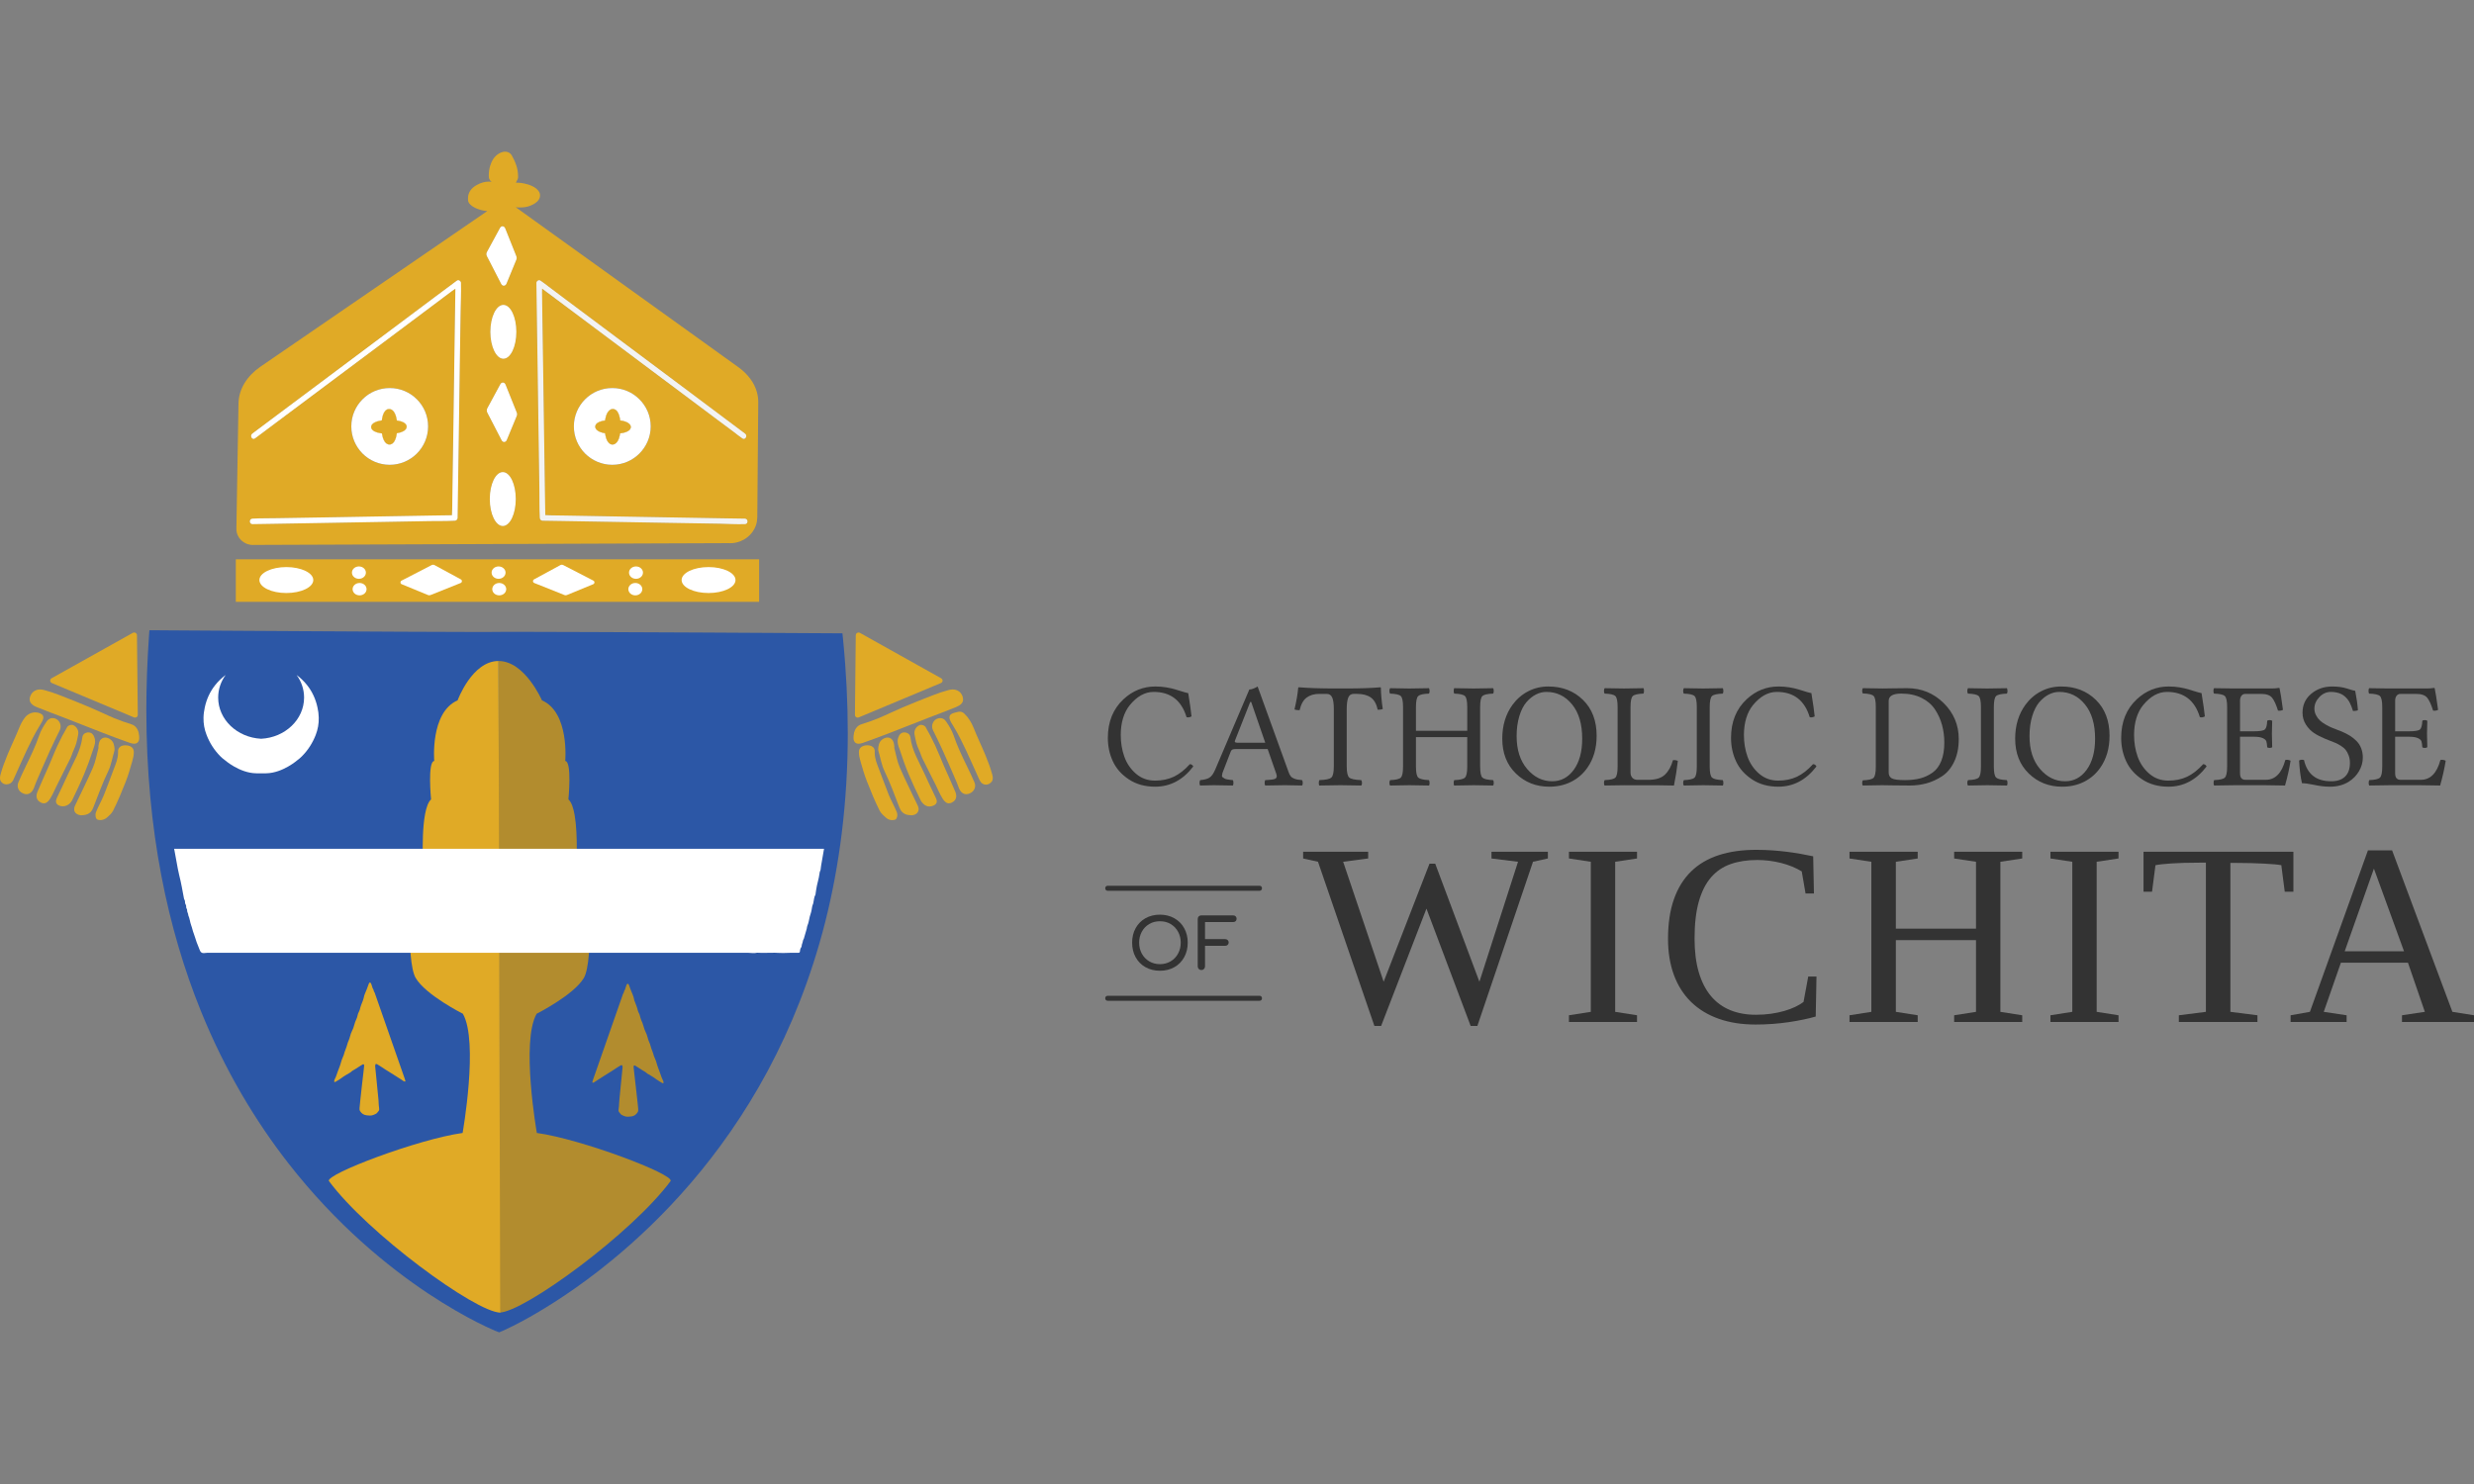 <?xml version="1.0" encoding="UTF-8"?>
<svg id="CMYK_Color_Dark_HorizontalLogo" xmlns="http://www.w3.org/2000/svg" version="1.1" viewBox="0 0 360 216">
  <rect x="0" y="0" width="360" height="216" fill="#808080" stroke="none"/>
  <defs>
    <style>
      .cls-1 {
        fill: #2c57a6;
      }

      .cls-1, .cls-2, .cls-3, .cls-4, .cls-5, .cls-6, .cls-7, .cls-8 {
        stroke-width: 0px;
      }

      .cls-2, .cls-5 {
        fill-rule: evenodd;
      }

      .cls-2, .cls-8 {
        fill: #fff;
      }

      .cls-3, .cls-5 {
        fill: #e0aa26;
      }

      .cls-4 {
        fill: #333;
      }

      .cls-6 {
        fill: #f3f3f3;
      }

      .cls-7 {
        fill: #b28c2e;
      }
    </style>
  </defs>
  <g id="Text">
    <g>
      <path class="cls-4" d="M168.091,114.505c-1.477,0-2.751-.353-3.818-1.057-1.069-.705-1.847-1.582-2.333-2.632-.488-1.05-.731-2.187-.731-3.412,0-2.342.761-4.219,2.28-5.632,1.331-1.235,2.872-1.852,4.623-1.852,1.046,0,2.07.159,3.069.475s1.574.482,1.724.495c.247,1.531.408,2.66.479,3.385-.277.143-.519.178-.725.107-.741-2.449-2.334-3.673-4.782-3.673-1.274,0-2.437.648-3.49,1.943-.412.506-.734,1.125-.961,1.859s-.341,1.559-.341,2.478c0,1.124.175,2.175.523,3.15s.911,1.8,1.686,2.472c.776.673,1.702,1.009,2.775,1.009,1.018,0,1.925-.187,2.722-.561.796-.374,1.579-.984,2.347-1.832.22,0,.388.111.502.331-1.501,1.965-3.351,2.946-5.55,2.946Z"/>
      <path class="cls-4" d="M177.884,112.507c-.016.14-.037.264-.065.372-.028.109.013.2.124.273.109.073.198.131.26.173.065.042.185.08.364.116.176.035.316.055.415.063s.237.021.415.042c.057.079.085.214.085.407s-.028.32-.085.382c-1.08-.031-2.012-.047-2.792-.047-.222,0-.871.016-1.952.047-.071-.063-.107-.19-.107-.382s.036-.328.107-.407c.554-.043.991-.156,1.312-.339.318-.184.61-.586.873-1.209l4.958-11.641c.32,0,.721-.146,1.205-.437l4.498,12.427c.085.262.19.472.316.631.124.159.294.277.512.355.216.077.38.124.49.138.109.014.326.038.644.074.071.079.108.214.108.407s-.037.32-.108.382c-1.08-.031-1.912-.047-2.493-.047-.833,0-1.785.016-2.857.047-.058-.063-.085-.19-.085-.382s.027-.328.085-.407c.085,0,.196-.005.335-.016.138-.011.245-.019.32-.026.074-.007.171-.018.287-.031.118-.014.205-.028.262-.042s.124-.035.203-.063c.077-.028.132-.063.165-.104.031-.043.058-.093.08-.152.021-.06.028-.124.021-.194-.007-.07-.026-.154-.053-.252l-1.269-3.639h-4.606c-.263,0-.442.026-.539.079-.095.052-.172.149-.229.289l-1.204,3.115ZM180.25,108.108h3.861l-2.047-5.939h-.139l-2.229,5.651c-.02.043-.028.082-.02.117.006.036.02.064.043.085.02.021.055.039.105.053s.109.023.176.026c.068.004.151.006.25.006Z"/>
      <path class="cls-4" d="M195.967,111.554c0,.874.124,1.415.368,1.625s.823.332,1.739.367c.071.079.108.214.111.407.004.192-.033.32-.111.382-1.46-.031-2.471-.047-3.034-.047-.613,0-1.636.016-3.071.047-.043-.063-.064-.19-.064-.382s.028-.328.084-.407c.908-.028,1.486-.149,1.731-.362.247-.213.37-.756.37-1.63v-8.394c0-.71-.075-1.248-.229-1.613-.152-.366-.421-.549-.805-.549h-1.066c-.753,0-1.372.179-1.855.537-.483.359-.825.972-1.024,1.84-.306,0-.554-.036-.746-.107.291-1.251.472-2.306.544-3.167,0-.043.031-.064.095-.064,1.473.114,3.169.171,5.091.171h1.878c1.935,0,3.568-.057,4.897-.171.043,0,.065.021.065.062.013.928.105,1.962.276,3.103-.163.072-.408.109-.735.109-.178-.841-.512-1.436-1.005-1.787-.493-.351-1.169-.527-2.026-.527h-.479c-.377,0-.637.185-.782.554-.145.37-.219.927-.219,1.672v8.33Z"/>
      <path class="cls-4" d="M215.382,111.574c0,.865.109,1.402.331,1.609.222.208.736.329,1.545.364.071.079.105.214.105.407s-.034.32-.105.382c-1.451-.031-2.387-.047-2.805-.047-.471,0-1.422.016-2.855.047-.044-.063-.067-.19-.067-.382s.028-.328.084-.407c.809-.028,1.326-.147,1.551-.358.225-.21.338-.748.338-1.612v-4.288h-7.463v4.288c0,.864.112,1.4.34,1.607.227.207.745.328,1.555.363.055.079.087.214.09.407.004.192-.026.32-.09.382-1.461-.031-2.402-.047-2.823-.047-.468,0-1.409.016-2.826.047-.071-.063-.107-.19-.107-.382s.036-.328.107-.407c.809-.028,1.323-.148,1.545-.358.222-.211.333-.749.333-1.614v-8.657c0-.865-.111-1.401-.333-1.609s-.736-.325-1.545-.353c-.071-.062-.107-.189-.107-.383s.036-.328.107-.406c1.451.031,2.387.046,2.805.046.471,0,1.419-.015,2.845-.046.055.077.087.21.09.4.004.19-.026.319-.09.389-.817.028-1.336.146-1.561.353-.223.207-.334.743-.334,1.606v3.457h7.463v-3.457c0-.864-.114-1.4-.338-1.606-.225-.208-.742-.325-1.551-.353-.055-.062-.084-.189-.084-.383s.023-.328.067-.406c1.461.031,2.405.046,2.833.046.468,0,1.409-.015,2.826-.046.071.077.105.21.105.4s-.034.319-.105.389c-.809.028-1.323.146-1.545.353s-.331.743-.331,1.609v8.657Z"/>
      <path class="cls-4" d="M232.333,107.102c0,1.82-.452,3.371-1.353,4.651-.613.875-1.392,1.552-2.341,2.032-.948.48-2.017.72-3.203.72-1.919,0-3.538-.64-4.857-1.921-1.318-1.281-1.977-2.97-1.977-5.07,0-1.924.498-3.568,1.493-4.931.611-.837,1.366-1.491,2.266-1.96.898-.468,1.882-.703,2.948-.703,2.024,0,3.702.648,5.032,1.945,1.328,1.296,1.993,3.042,1.993,5.237ZM225.019,100.709c-.526,0-1.036.127-1.53.381-.495.254-.952.626-1.376,1.117-.422.49-.766,1.166-1.028,2.026-.264.861-.395,1.831-.395,2.911,0,1.997.51,3.592,1.53,4.784,1.021,1.192,2.238,1.788,3.652,1.788,1.279,0,2.326-.561,3.14-1.682.813-1.122,1.22-2.628,1.22-4.52,0-2.123-.493-3.788-1.481-4.995-.988-1.206-2.232-1.81-3.732-1.81Z"/>
      <path class="cls-4" d="M236.332,114.292c-1.176.014-2.118.028-2.826.043-.071-.063-.107-.19-.107-.382s.036-.328.107-.407c.809-.028,1.323-.148,1.545-.358.222-.211.333-.749.333-1.614v-8.657c0-.865-.111-1.401-.333-1.609s-.736-.325-1.545-.353c-.071-.062-.107-.189-.107-.383s.036-.328.107-.406c1.451.031,2.387.046,2.805.046.471,0,1.419-.015,2.843-.046.045.077.068.21.068.4s-.028.319-.085.389c-.809.028-1.323.148-1.545.358s-.331.751-.331,1.626v9.478c0,.334.09.599.27.795.182.195.432.293.751.293h1.596c1.065,0,1.861-.25,2.39-.752.529-.5.917-1.203,1.166-2.105.249-.043.486-.007.714.107-.142,1.243-.33,2.437-.564,3.582-1.343-.028-2.211-.043-2.601-.043h-4.649Z"/>
      <path class="cls-4" d="M248.786,111.574c0,.865.112,1.402.341,1.609.226.208.745.329,1.555.364.057.079.088.214.091.407.004.192-.026.32-.091.382-1.459-.031-2.401-.047-2.825-.047-.468,0-1.409.016-2.826.047-.071-.063-.107-.19-.107-.382s.036-.328.107-.407c.809-.028,1.323-.148,1.545-.358.222-.211.333-.749.333-1.614v-8.657c0-.865-.111-1.401-.333-1.609s-.736-.325-1.545-.353c-.071-.062-.107-.189-.107-.383s.036-.328.107-.406c1.451.031,2.387.046,2.805.046.475,0,1.423-.015,2.846-.046.057.077.088.21.091.4.004.19-.026.319-.091.389-.817.028-1.338.146-1.561.353-.225.208-.335.743-.335,1.609v8.657Z"/>
      <path class="cls-4" d="M258.77,114.505c-1.477,0-2.751-.353-3.818-1.057-1.069-.705-1.847-1.582-2.333-2.632-.488-1.05-.731-2.187-.731-3.412,0-2.342.761-4.219,2.28-5.632,1.331-1.235,2.872-1.852,4.623-1.852,1.046,0,2.07.159,3.069.475s1.574.482,1.724.495c.247,1.531.408,2.66.479,3.385-.277.143-.519.178-.725.107-.741-2.449-2.334-3.673-4.782-3.673-1.274,0-2.437.648-3.49,1.943-.412.506-.734,1.125-.961,1.859s-.341,1.559-.341,2.478c0,1.124.175,2.175.523,3.15s.911,1.8,1.686,2.472c.776.673,1.702,1.009,2.775,1.009,1.018,0,1.925-.187,2.722-.561.796-.374,1.579-.984,2.347-1.832.22,0,.388.111.502.331-1.501,1.965-3.351,2.946-5.55,2.946Z"/>
      <path class="cls-4" d="M273.883,100.211c.235,0,.768-.008,1.596-.023.83-.015,1.501-.023,2.014-.023,2.095,0,3.874.723,5.337,2.169,1.463,1.446,2.195,3.189,2.195,5.228,0,1.28-.223,2.384-.667,3.312-.444.928-1.033,1.632-1.768,2.112s-1.491.825-2.269,1.035c-.778.21-1.588.314-2.434.314-.876,0-1.722-.008-2.536-.023-.816-.015-1.298-.023-1.447-.023-.468,0-1.409.016-2.826.045-.071-.06-.107-.183-.107-.367s.036-.314.107-.39c.809-.028,1.323-.148,1.545-.36.222-.213.333-.752.333-1.621v-8.695c0-.868-.111-1.407-.333-1.615s-.736-.326-1.545-.355c-.071-.06-.107-.184-.107-.372s.036-.32.107-.395c1.451.03,2.387.045,2.805.045ZM274.832,112.445c0,.388.148.669.446.842s.941.259,1.928.259c.83,0,1.565-.083,2.203-.249.64-.166,1.235-.443,1.79-.832.553-.388.979-.951,1.277-1.689.299-.738.448-1.636.448-2.695,0-.882-.108-1.728-.326-2.536-.216-.808-.559-1.567-1.026-2.277-.469-.709-1.124-1.272-1.965-1.689-.842-.417-1.822-.625-2.944-.625-1.221,0-1.831.353-1.831,1.059v10.431Z"/>
      <path class="cls-4" d="M290.131,111.574c0,.865.112,1.402.341,1.609.226.208.745.329,1.555.364.057.079.088.214.091.407.004.192-.026.32-.091.382-1.459-.031-2.401-.047-2.825-.047-.468,0-1.409.016-2.826.047-.071-.063-.107-.19-.107-.382s.036-.328.107-.407c.809-.028,1.323-.148,1.545-.358.222-.211.333-.749.333-1.614v-8.657c0-.865-.111-1.401-.333-1.609s-.736-.325-1.545-.353c-.071-.062-.107-.189-.107-.383s.036-.328.107-.406c1.451.031,2.387.046,2.805.046.475,0,1.423-.015,2.846-.046.057.077.088.21.091.4.004.19-.026.319-.091.389-.817.028-1.338.146-1.561.353-.225.208-.335.743-.335,1.609v8.657Z"/>
      <path class="cls-4" d="M306.965,107.102c0,1.82-.452,3.371-1.353,4.651-.613.875-1.392,1.552-2.341,2.032-.948.48-2.017.72-3.203.72-1.919,0-3.538-.64-4.857-1.921-1.318-1.281-1.977-2.97-1.977-5.07,0-1.924.498-3.568,1.493-4.931.611-.837,1.366-1.491,2.266-1.96.898-.468,1.882-.703,2.948-.703,2.024,0,3.702.648,5.032,1.945,1.328,1.296,1.993,3.042,1.993,5.237ZM299.651,100.709c-.526,0-1.036.127-1.53.381-.495.254-.952.626-1.376,1.117-.422.49-.766,1.166-1.028,2.026-.264.861-.395,1.831-.395,2.911,0,1.997.51,3.592,1.53,4.784,1.021,1.192,2.238,1.788,3.652,1.788,1.279,0,2.326-.561,3.14-1.682.813-1.122,1.22-2.628,1.22-4.52,0-2.123-.493-3.788-1.481-4.995-.988-1.206-2.232-1.81-3.732-1.81Z"/>
      <path class="cls-4" d="M315.543,114.505c-1.477,0-2.751-.353-3.818-1.057-1.069-.705-1.847-1.582-2.333-2.632-.488-1.05-.731-2.187-.731-3.412,0-2.342.761-4.219,2.28-5.632,1.331-1.235,2.872-1.852,4.623-1.852,1.046,0,2.07.159,3.069.475s1.574.482,1.724.495c.247,1.531.408,2.66.479,3.385-.277.143-.519.178-.725.107-.741-2.449-2.334-3.673-4.782-3.673-1.274,0-2.437.648-3.49,1.943-.412.506-.734,1.125-.961,1.859s-.341,1.559-.341,2.478c0,1.124.175,2.175.523,3.15s.911,1.8,1.686,2.472c.776.673,1.702,1.009,2.775,1.009,1.018,0,1.925-.187,2.722-.561.796-.374,1.579-.984,2.347-1.832.22,0,.388.111.502.331-1.501,1.965-3.351,2.946-5.55,2.946Z"/>
      <path class="cls-4" d="M327.933,106.445c.886,0,1.43-.089,1.632-.267s.317-.596.345-1.256c.057-.072.173-.109.351-.109s.303.036.374.107c-.028.881-.043,1.516-.043,1.903,0,.263.014.903.043,1.918-.071.082-.193.123-.368.123-.173,0-.293-.036-.357-.109-.028-.399-.071-.685-.128-.859-.057-.173-.23-.328-.52-.462-.291-.134-.734-.201-1.329-.201h-1.979v5.321c0,.633.259.948.776.948h2.965c1.382,0,2.331-.962,2.849-2.886.262-.058.517-.022.768.107-.179,1.14-.449,2.344-.81,3.611-1.164-.028-2.094-.043-2.791-.043h-4.684c-1.176.014-2.121.028-2.836.043-.057-.063-.085-.19-.085-.382s.028-.328.084-.407c.809-.028,1.326-.148,1.551-.358.225-.211.337-.749.337-1.614v-8.657c0-.865-.114-1.401-.341-1.609s-.749-.325-1.567-.353c-.057-.062-.085-.19-.085-.385s.028-.329.085-.404l2.826.043h5.564c.377,0,.732-.028,1.066-.085.057,0,.085.021.085.064.114.493.279,1.537.492,3.133-.236.117-.478.153-.725.109-.277-.894-.567-1.522-.871-1.886-.304-.363-.832-.545-1.582-.545h-2.294c-.247,0-.439.092-.574.278-.134.186-.202.419-.202.703v4.467h1.979Z"/>
      <path class="cls-4" d="M342.715,100.551c.199,1.001.331,1.939.395,2.813-.107.077-.345.12-.714.127-.072-.227-.141-.43-.209-.611s-.151-.37-.25-.568c-.101-.198-.209-.372-.327-.52-.117-.149-.257-.294-.421-.436s-.343-.258-.535-.35c-.192-.092-.415-.164-.667-.217-.253-.053-.529-.08-.827-.08-.633,0-1.187.252-1.666.754s-.718,1.062-.718,1.677c0,.34.078.66.235.961.155.301.34.552.553.754.212.202.49.402.834.6s.634.345.867.441c.235.095.526.21.873.345.348.134.567.22.66.255.425.184.806.38,1.143.589s.655.463.955.764c.3.301.53.657.689,1.068.158.41.237.864.237,1.359,0,.689-.186,1.349-.559,1.982-.372.632-.873,1.143-1.504,1.534-.773.476-1.679.714-2.718.714-.716,0-1.467-.085-2.253-.254s-1.393-.254-1.822-.254c-.21-.914-.351-2.016-.418-3.307.226-.12.465-.141.714-.063.471,2.06,1.791,3.09,3.96,3.09.873,0,1.545-.228,2.017-.685.472-.456.707-1.119.707-1.991,0-.396-.061-.759-.186-1.088-.124-.329-.266-.594-.425-.796s-.387-.397-.681-.584-.539-.323-.734-.409c-.196-.085-.472-.196-.83-.335-.358-.138-.604-.235-.738-.291-.662-.276-1.217-.564-1.663-.866-.446-.301-.832-.706-1.156-1.215-.323-.51-.485-1.083-.485-1.72,0-1.132.422-2.051,1.267-2.757.843-.705,1.859-1.058,3.046-1.058.833,0,1.55.098,2.151.293.603.195,1.002.308,1.201.338Z"/>
      <path class="cls-4" d="M350.504,106.445c.886,0,1.43-.089,1.632-.267s.317-.596.345-1.256c.057-.072.173-.109.351-.109s.303.036.374.107c-.028.881-.043,1.516-.043,1.903,0,.263.014.903.043,1.918-.071.082-.193.123-.368.123-.173,0-.293-.036-.357-.109-.028-.399-.071-.685-.128-.859-.057-.173-.23-.328-.52-.462-.291-.134-.734-.201-1.329-.201h-1.979v5.321c0,.633.259.948.776.948h2.965c1.382,0,2.331-.962,2.849-2.886.262-.058.517-.022.768.107-.179,1.14-.449,2.344-.81,3.611-1.164-.028-2.094-.043-2.791-.043h-4.684c-1.176.014-2.121.028-2.836.043-.057-.063-.085-.19-.085-.382s.028-.328.084-.407c.809-.028,1.326-.148,1.551-.358.225-.211.337-.749.337-1.614v-8.657c0-.865-.114-1.401-.341-1.609s-.749-.325-1.567-.353c-.057-.062-.085-.19-.085-.385s.028-.329.085-.404l2.826.043h5.564c.377,0,.732-.028,1.066-.085.057,0,.085.021.085.064.114.493.279,1.537.492,3.133-.236.117-.478.153-.725.109-.277-.894-.567-1.522-.871-1.886-.304-.363-.832-.545-1.582-.545h-2.294c-.247,0-.439.092-.574.278-.134.186-.202.419-.202.703v4.467h1.979Z"/>
    </g>
    <g>
      <path class="cls-4" d="M223.072,125.432l-8.094,23.895h-.979l-6.431-17.076-6.597,17.076h-.979l-8.205-23.895-2.162-.48v-.979h9.462v.979l-3.641.48,5.895,17.464,6.671-17.187h.832l6.431,17.187,5.618-17.464-3.862-.48v-.979h8.205v.979l-2.162.48Z"/>
      <path class="cls-4" d="M235.03,147.276l3.179.499v.979h-9.905v-.979l3.179-.499v-21.844l-3.179-.48v-.979h9.905v.979l-3.179.48v21.844Z"/>
      <path class="cls-4" d="M255.471,149.124c-2.02,0-3.823-.284-5.405-.85-1.584-.566-2.92-1.386-4.012-2.458-1.089-1.072-1.918-2.381-2.485-3.927s-.85-3.292-.85-5.239c0-2.218.287-4.14.859-5.766.574-1.626,1.405-2.972,2.496-4.038,1.089-1.065,2.429-1.857,4.019-2.375s3.406-.776,5.452-.776c.85,0,1.65.028,2.402.083s1.47.127,2.152.213c.685.086,1.335.185,1.95.296s1.214.228,1.793.351l.111,5.415h-1.22l-.554-3.216c-.863-.53-1.864-.94-3.004-1.229-1.139-.289-2.3-.434-3.483-.434-1.441,0-2.727.197-3.852.591-1.129.394-2.08,1.038-2.856,1.931s-1.37,2.07-1.784,3.53c-.412,1.46-.618,3.255-.618,5.387,0,1.873.203,3.502.61,4.888.407,1.386.992,2.538,1.756,3.456s1.697,1.605,2.799,2.061c1.103.456,2.357.684,3.761.684.763,0,1.494-.049,2.189-.148.697-.099,1.343-.234,1.942-.407.597-.173,1.133-.372,1.606-.601.475-.228.873-.465,1.193-.711l.684-3.696h1.201l-.111,5.821c-.517.148-1.109.293-1.774.434s-1.373.268-2.125.379-1.54.197-2.365.259-1.65.092-2.476.092Z"/>
      <path class="cls-4" d="M269.128,148.755v-.979l3.179-.499v-21.844l-3.179-.48v-.979h9.924v.979l-3.179.48v9.739h11.661v-9.739l-3.179-.48v-.979h9.905v.979l-3.179.48v21.844l3.179.499v.979h-9.905v-.979l3.179-.499v-10.441h-11.661v10.441l3.179.499v.979h-9.924Z"/>
      <path class="cls-4" d="M305.092,147.276l3.179.499v.979h-9.905v-.979l3.179-.499v-21.844l-3.179-.48v-.979h9.905v.979l-3.179.48v21.844Z"/>
      <path class="cls-4" d="M317.05,148.755v-.979l3.936-.499v-21.714h-.942c-1.613,0-2.97.037-4.066.111s-1.872.16-2.329.259l-.499,3.862h-1.238v-5.821h21.807v5.821h-1.257l-.499-3.862c-.222-.049-.552-.092-.989-.129-.436-.037-.945-.071-1.524-.102s-1.211-.055-1.894-.074c-.685-.018-1.383-.028-2.098-.028h-.906v21.677l3.936.499v.979h-11.439Z"/>
      <path class="cls-4" d="M341.464,147.775v.979h-8.15v-.979l2.809-.499,8.446-23.507h3.511l8.778,23.507,3.142.499v.979h-10.478v-.979l3.326-.499-2.458-7.152h-9.758l-2.495,7.152,3.326.499ZM345.437,126.43l-4.25,12.031h8.63l-4.38-12.031Z"/>
    </g>
    <g>
      <path class="cls-4" d="M166.681,140.774c-.614-.346-1.092-.83-1.432-1.452-.34-.621-.509-1.326-.509-2.114s.169-1.491.509-2.11c.34-.618.817-1.1,1.432-1.447.616-.346,1.316-.52,2.104-.52.782,0,1.48.173,2.094.52.616.347,1.095.829,1.437,1.447.343.618.515,1.321.515,2.11s-.172,1.493-.515,2.114c-.343.622-.82,1.106-1.432,1.452-.611.347-1.311.52-2.1.52s-1.488-.173-2.104-.52ZM170.345,139.923c.462-.275.822-.65,1.08-1.126s.387-1.005.387-1.589-.128-1.115-.387-1.59-.617-.849-1.075-1.121c-.459-.272-.981-.407-1.565-.407s-1.105.136-1.564.407c-.458.272-.817.645-1.075,1.121-.259.476-.387,1.006-.387,1.59s.128,1.114.387,1.589c.257.476.618.851,1.08,1.126s.981.413,1.558.413,1.097-.138,1.559-.413Z"/>
      <path class="cls-4" d="M174.441,141.039c-.102-.102-.154-.227-.154-.377v-6.899c0-.156.051-.284.154-.382.101-.098.227-.147.377-.147h4.606c.156,0,.281.045.377.137s.142.213.142.362c0,.143-.047.258-.142.346-.095.089-.22.133-.377.133h-4.076v2.476h2.924c.149,0,.273.046.372.138.098.092.146.209.146.352s-.048.259-.146.351c-.1.092-.223.138-.372.138h-2.924v2.996c0,.149-.051.275-.154.377s-.227.153-.377.153-.276-.051-.377-.153Z"/>
    </g>
    <path class="cls-4" d="M161.177,129.653h22.108c.468,0,.469-.728,0-.728h-22.108c-.468,0-.469.728,0,.728h0Z"/>
    <path class="cls-4" d="M161.177,145.666h22.108c.468,0,.469-.728,0-.728h-22.108c-.468,0-.469.728,0,.728h0Z"/>
  </g>
  <g id="Icon">
    <path class="cls-5" d="M59.178,62.099c0,.425-.453.804-1.432.961-.148,1.118-.564,1.645-1.072,1.645-.499,0-.933-.517-1.099-1.617-1.072-.139-1.571-.499-1.571-.933s.499-.813,1.552-.961c.148-1.136.554-1.663,1.063-1.663.517,0,.97.527,1.127,1.672.979.139,1.432.48,1.432.896Z"/>
    <path class="cls-5" d="M67.078,41.19v.055c.037,1.377-.037,2.772-.055,4.148-.046,2.855-.083,5.701-.129,8.556-.046,3.289-.092,6.578-.139,9.868-.046,2.716-.083,5.442-.12,8.158-.018,1.136-.037,2.273-.046,3.409-.009.222-.185.397-.407.407h-.046c-1.192.065-2.402.037-3.594.055-2.439.046-4.888.083-7.336.129-2.827.046-5.654.092-8.482.148-2.347.037-4.703.074-7.05.12-.979.009-1.949.028-2.929.046-.517.009-.517-.795,0-.804h.046c1.192-.065,2.393-.037,3.594-.065,2.439-.037,4.888-.083,7.336-.12,2.827-.046,5.654-.102,8.482-.148,2.347-.037,4.694-.083,7.04-.12.841-.018,1.682-.028,2.522-.037,0-.333.028-.674.037-.998.009-.933.028-1.876.037-2.818.046-2.846.083-5.701.129-8.556.046-3.289.092-6.578.139-9.868.037-2.716.083-5.433.12-8.158.018-.859.028-1.719.037-2.578-.194.139-.397.277-.591.416-.813.619-1.635,1.229-2.448,1.839-2.476,1.857-4.952,3.705-7.428,5.562-2.873,2.144-5.756,4.296-8.63,6.449-2.356,1.765-4.721,3.529-7.077,5.294-.998.739-1.986,1.488-2.975,2.227-.416.314-.813-.388-.406-.693.018-.018.037-.028.046-.037,1.201-.905,2.411-1.802,3.613-2.707,2.476-1.848,4.952-3.705,7.428-5.553,2.873-2.153,5.747-4.296,8.62-6.449,2.365-1.765,4.721-3.529,7.087-5.303.989-.739,1.986-1.478,2.975-2.217.249-.194.61.065.601.342Z"/>
    <path class="cls-5" d="M75.051,72.632c0,2.171-.841,3.927-1.885,3.927s-1.894-1.755-1.894-3.927.85-3.917,1.894-3.917,1.885,1.755,1.885,3.917Z"/>
    <path class="cls-5" d="M75.134,48.296c0,2.162-.841,3.917-1.885,3.917s-1.894-1.755-1.894-3.917.85-3.917,1.894-3.917,1.885,1.755,1.885,3.917Z"/>
    <path class="cls-5" d="M75.134,37.8l-1.432,3.483c-.157.379-.582.407-.767.046l-2.079-4.038c-.102-.185-.102-.425,0-.61l1.903-3.502c.185-.351.601-.314.758.065l1.617,4.047c.065.166.065.351,0,.508Z"/>
    <path class="cls-5" d="M75.19,60.547l-1.441,3.483c-.148.379-.573.407-.758.046l-2.088-4.038c-.092-.185-.092-.425.009-.61l1.894-3.502c.194-.351.61-.314.758.055l1.626,4.056c.065.157.065.351,0,.508Z"/>
    <path class="cls-5" d="M91.793,62.154c0,.434-.499.795-1.561.924-.157,1.109-.601,1.626-1.109,1.626-.499,0-.924-.527-1.072-1.645-.979-.157-1.432-.536-1.432-.961,0-.416.453-.758,1.432-.896.157-1.146.619-1.672,1.127-1.672.517,0,.924.527,1.072,1.663,1.053.148,1.543.536,1.543.961Z"/>
    <path class="cls-5" d="M108.386,76.291h-.046c-1.192.037-2.393-.037-3.585-.065-2.448-.037-4.897-.083-7.345-.12-2.827-.046-5.654-.102-8.482-.148-2.347-.037-4.694-.083-7.04-.12-.979-.018-1.959-.028-2.938-.046-.222-.009-.397-.185-.397-.407,0-.018,0-.037-.009-.055-.065-1.377-.037-2.763-.055-4.149-.046-2.846-.083-5.701-.129-8.556-.046-3.289-.092-6.578-.139-9.868-.037-2.716-.083-5.433-.12-8.158-.018-1.136-.028-2.273-.046-3.409-.009-.277.351-.536.601-.342.018.009.037.018.055.037.397.259.767.573,1.155.859.813.61,1.635,1.229,2.448,1.839,2.476,1.848,4.952,3.705,7.428,5.553,2.873,2.153,5.756,4.306,8.63,6.449,2.356,1.774,4.721,3.539,7.077,5.303.998.739,1.986,1.488,2.975,2.227.416.305.009,1.007-.407.693-.009-.009-.028-.028-.046-.037-.397-.259-.776-.582-1.155-.868-.822-.61-1.635-1.22-2.458-1.829-2.476-1.857-4.952-3.705-7.428-5.562-2.873-2.153-5.747-4.296-8.62-6.449-2.365-1.765-4.721-3.529-7.087-5.303-.776-.582-1.552-1.164-2.338-1.746-.009.194-.009.379-.009.564.009.942.028,1.876.037,2.818.046,2.855.083,5.701.129,8.556.046,3.289.092,6.578.139,9.868.046,2.716.083,5.442.12,8.158.018.998.037,1.996.046,2.994.268,0,.554.028.813.037.804.009,1.617.028,2.43.037,2.448.046,4.888.083,7.336.129,2.827.046,5.654.092,8.482.148,2.356.037,4.703.074,7.05.12.979.009,1.959.028,2.929.046.517.009.517.813,0,.804Z"/>
    <polygon class="cls-1" points="72.427 193.159 72.178 193.741 72.168 193.741 72.427 193.159"/>
    <path class="cls-1" d="M123.363,106.67c0,10.209-1.22,19.366-3.289,27.552-2.079,8.177-4.999,15.374-8.371,21.666-6.763,12.593-15.365,21.565-22.729,27.598-4.906,4.028-9.267,6.745-12.177,8.371-1.672.924-2.855,1.497-3.409,1.746-.148.065-.249.111-.314.139h-.018c-.009.009-.018.009-.037.018l-.074.028-.305.139-.425-.166-.009-.009-.028-.009.249-.582-.259.582c-.009,0-.018-.009-.028-.009-.028-.018-.074-.037-.139-.065-.129-.055-.314-.139-.554-.24-.48-.212-1.173-.536-2.042-.979-1.746-.887-4.204-2.254-7.105-4.176-5.784-3.853-13.323-9.951-20.363-18.987-4.684-6.024-9.156-13.351-12.723-22.174-4.758-11.771-7.918-26.193-7.918-43.711,0-3.428.12-6.966.37-10.634l.074-1.035,1.035.009h.425c.277.009.684.009,1.201.009,1.044.009,2.541.018,4.37.028,3.659.028,8.639.055,13.933.083,10.597.065,22.452.129,27.468.129.573,0,1.063,0,1.441-.009h.822c.046-.009.074-.009.092-.009h.286c.129-.009.286-.009.471-.009h1.506c4.823,0,16.52.055,27.016.102,10.496.055,19.781.111,19.781.111h.998l.102.998c.462,4.684.674,9.184.674,13.499Z"/>
    <path class="cls-7" d="M96.554,157.551c.014.095-.051.139-.146.102-.007,0-.022,0-.029-.007-.292-.182-.599-.336-.869-.547-.372-.292-.774-.511-1.168-.752-.066-.036-.146-.066-.197-.124-.182-.182-.416-.292-.628-.423-.292-.182-.576-.365-.868-.555-.08-.051-.168-.109-.255-.153-.088-.044-.182.015-.19.109-.007.058-.007.117,0,.168.022.234.044.467.073.693.08.686.161,1.365.234,2.051l.263,2.343c.029.321.058.642.095.971,0,.153.015.321-.088.467-.226.358-.54.577-.963.613-.146.007-.292.022-.431.029-.022,0-.051.007-.073.007-.175,0-.343-.044-.511-.109-.073-.029-.139-.073-.212-.095-.241-.073-.358-.292-.504-.467-.117-.139-.095-.314-.066-.482.08-.489.058-.993.124-1.489.036-.248.051-.504.073-.759.051-.518.102-1.036.153-1.555.066-.715.139-1.431.212-2.146.015-.095.015-.204-.022-.299-.022-.088-.087-.131-.168-.102-.029.007-.066.015-.095.037-.19.131-.401.234-.591.365-.197.146-.401.27-.606.401-.759.489-1.547.949-2.292,1.452-.109.066-.226.139-.328.219-.066.044-.139.08-.219.08-.044-.007-.087-.036-.073-.088.029-.117.066-.234.102-.35,1.438-4.102,2.876-8.211,4.306-12.32.029-.08.051-.175.102-.241.058-.088.095-.175.109-.27.007-.073.022-.131.073-.182.073-.088.095-.197.124-.307.044-.139.087-.277.139-.409.022-.066.044-.124.088-.175.022-.036.051-.051.08-.051.066-.029.124,0,.161.066.037.066.058.139.088.212.161.423.299.861.496,1.27.095.204.161.438.204.664.015.117.051.241.102.343.175.46.365.905.467,1.387.022.073.051.146.087.212.132.226.212.467.256.715.029.131.073.255.124.38.146.314.27.635.358.963.058.263.161.504.27.744.139.277.248.569.321.869.051.219.124.423.212.628.08.168.146.343.19.525.131.533.387,1.015.511,1.54.007.022.022.044.029.066.204.431.358.876.475,1.343.029.117.073.234.124.343.087.241.182.474.263.715.132.358.234.715.416,1.051.051.095.08.204.088.314Z"/>
    <path class="cls-7" d="M97.586,171.899c-5.645,7.613-21.306,19.079-24.928,19.153l-.092-67.512-.009-4.915-.018-22.415c3.844,0,6.32,5.728,6.32,5.728,4.028,1.755,3.391,8.824,3.391,8.824,1.007.083.462,5.59.462,5.59.434.388.721,1.229.905,2.273.259,1.515.323,3.437.314,4.915-.009,1.321-.065,2.282-.065,2.282,2.088.924,2.55,14.053,1.09,16.529-1.478,2.485-6.865,5.202-6.865,5.202-2.319,4.038.028,17.351.028,17.351,6.449.887,19.92,5.987,19.467,6.994Z"/>
    <path class="cls-3" d="M52.321,161.249c.032-.327.06-.647.094-.967.084-.782.168-1.563.256-2.344.077-.682.158-1.364.237-2.046.027-.231.051-.462.074-.694.005-.055.008-.111.002-.166-.01-.1-.106-.158-.191-.113-.088.046-.173.099-.257.153-.29.184-.575.375-.868.554-.217.132-.448.239-.628.428-.051.054-.13.082-.196.122-.396.24-.802.46-1.17.747-.268.21-.577.368-.868.548-.009.006-.021.006-.032.01-.093.037-.158-.008-.148-.103.011-.111.038-.22.091-.317.184-.332.285-.695.412-1.049.086-.239.183-.475.273-.713.043-.114.088-.227.118-.344.12-.462.276-.911.474-1.345.009-.02.022-.039.027-.06.124-.529.377-1.014.513-1.539.047-.181.109-.361.187-.531.093-.203.16-.41.212-.626.073-.302.182-.592.321-.871.118-.237.215-.481.277-.741.08-.334.207-.654.35-.967.056-.121.097-.244.124-.376.05-.25.133-.491.26-.715.038-.066.07-.14.086-.214.102-.48.293-.928.472-1.381.044-.112.081-.23.103-.349.042-.23.101-.455.201-.665.197-.41.333-.844.493-1.268.027-.072.053-.146.088-.214.051-.099.179-.107.244-.014.037.053.066.115.088.176.048.135.091.273.133.41.033.106.058.215.131.303.044.054.061.118.07.184.013.1.046.186.112.27.052.066.07.161.099.244,1.435,4.107,2.869,8.214,4.303,12.321.04.115.076.231.106.349.013.051-.024.082-.075.084-.081.003-.154-.03-.215-.076-.105-.08-.216-.149-.326-.222-.753-.503-1.535-.962-2.298-1.45-.204-.131-.411-.255-.607-.401-.183-.136-.4-.232-.589-.367-.026-.019-.061-.026-.092-.036-.082-.026-.148.016-.174.104-.029.098-.028.198-.018.297.07.716.142,1.432.213,2.149.051.518.102,1.036.152,1.554.025.253.04.508.075.76.068.494.043.996.122,1.49.026.164.048.343-.066.481-.145.176-.262.388-.503.465-.073.023-.139.065-.211.095-.186.077-.379.122-.582.107-.143-.01-.287-.021-.43-.034-.428-.037-.742-.255-.971-.609-.096-.149-.087-.316-.08-.475Z"/>
    <path class="cls-3" d="M72.787,191.052c-3.631-.074-19.292-11.54-24.928-19.153-.462-1.007,13.018-6.107,19.458-6.994,0,0,2.356-13.314.037-17.351,0,0-5.396-2.716-6.865-5.202-1.469-2.476-.998-15.596,1.081-16.529,0,0-.462-7.992,1.155-9.47,0,0-.536-5.507.462-5.59,0,0-.619-7.068,3.4-8.824,0,0,2.097-5.728,5.95-5.728l.249,94.842Z"/>
    <path class="cls-8" d="M46.381,104.452c.028.868-.129,1.719-.443,2.532-.462,1.173-1.118,2.208-2.014,3.104-.203.203-.416.388-.647.554,0,0-2.116,1.857-4.509,1.913-.259,0-.499.009-.748.009h-.037c-.249,0-.499-.009-.748-.009-2.402-.055-4.509-1.913-4.509-1.913-.24-.166-.453-.351-.656-.554-.887-.896-1.552-1.931-2.005-3.104-.323-.813-.471-1.663-.453-2.532.009-.499.083-.989.185-1.478.259-1.21.758-2.31,1.534-3.28.443-.554.952-1.035,1.506-1.451-.693.942-1.09,2.079-1.09,3.289,0,3.206,2.763,5.812,6.237,5.996h.037c3.465-.185,6.227-2.79,6.227-5.996,0-1.21-.397-2.347-1.09-3.289.554.416,1.062.896,1.506,1.451.776.97,1.275,2.07,1.534,3.28.111.49.176.979.185,1.478Z"/>
    <path class="cls-3" d="M110.142,57.082c-.194-.702-.527-1.367-.979-1.968-.453-.61-1.016-1.155-1.672-1.635l-32.448-23.32c.203.028.397.037.582.037.582.009,1.109-.074,1.571-.268.425-.176.758-.379.998-.619.12-.12.212-.249.286-.397.065-.139.102-.296.102-.453.009-.203-.055-.407-.166-.582-.083-.139-.194-.259-.323-.37-.185-.176-.425-.323-.711-.453-.286-.129-.619-.24-.998-.323-.351-.092-.721-.129-1.072-.139-.083,0-.157,0-.24.009l.092-.203c.028-.065.065-.129.111-.212.028-.037.046-.083.065-.139.018-.055.037-.12.046-.194v-.203c0-.545-.092-1.081-.259-1.58-.166-.508-.397-.989-.665-1.46-.102-.175-.249-.314-.416-.406-.166-.092-.351-.129-.536-.129-.286,0-.573.092-.832.231-.407.222-.702.527-.905.841-.212.323-.342.665-.453.998-.139.453-.194.933-.194,1.395v.111c0,.129.018.249.055.36.037.083.074.166.129.24.065.083.148.157.24.203-.12-.009-.259-.018-.407-.018h-.065c-.286,0-.573.046-.85.129s-.545.194-.795.333c-.249.129-.453.268-.628.425-.259.231-.444.49-.554.767-.12.277-.157.554-.157.832,0,.074,0,.139.009.213.009.139.055.268.12.379.065.102.139.194.222.268.148.148.323.268.527.379.296.176.647.305,1.016.407.296.074.61.139.924.148l-33.04,22.673c-.961.665-1.737,1.469-2.291,2.374-.268.453-.49.933-.638,1.423-.148.499-.231,1.016-.24,1.543l-.305,18.211v.037c0,.333.065.656.194.933.194.434.508.785.896,1.026.379.249.841.388,1.33.388.037,0,.083,0,.129-.009h.083l68.953-.259c.083,0,.166.009.249.009.536,0,1.044-.102,1.506-.286.702-.277,1.312-.739,1.746-1.34.213-.305.397-.638.517-.998.12-.36.185-.748.194-1.146l.139-16.751v-.018c0-.49-.065-.97-.194-1.441ZM67.078,41.246c.037,1.377-.037,2.772-.055,4.148-.046,2.855-.083,5.701-.129,8.556-.046,3.289-.092,6.578-.139,9.868-.046,2.716-.083,5.442-.12,8.158-.018,1.136-.037,2.273-.046,3.409-.009.222-.185.397-.407.407h-.046c-1.192.065-2.402.037-3.594.055-2.439.046-4.888.083-7.336.129-2.827.046-5.654.092-8.482.148-2.347.037-4.703.074-7.05.12-.979.009-1.949.028-2.929.046-.517.009-.517-.795,0-.804h.046c1.192-.065,2.393-.037,3.594-.065,2.439-.037,4.888-.083,7.336-.12,2.827-.046,5.654-.102,8.482-.148,2.347-.037,4.694-.083,7.04-.12.841-.018,1.682-.028,2.522-.037,0-.333.028-.674.037-.998.009-.933.028-1.876.037-2.818.046-2.846.083-5.701.129-8.556.046-3.289.092-6.578.139-9.868.037-2.716.083-5.433.12-8.158.018-.859.028-1.719.037-2.578-.194.139-.397.277-.591.416-.813.619-1.635,1.229-2.448,1.839-2.476,1.857-4.952,3.705-7.428,5.562-2.873,2.144-5.756,4.296-8.63,6.449-2.356,1.765-4.721,3.529-7.077,5.294-.998.739-1.986,1.488-2.975,2.227-.416.314-.813-.388-.406-.693.018-.018.037-.028.046-.037,1.201-.905,2.411-1.802,3.613-2.707,2.476-1.848,4.952-3.705,7.428-5.553,2.873-2.153,5.747-4.296,8.62-6.449,2.365-1.765,4.721-3.529,7.087-5.303.989-.739,1.986-1.478,2.975-2.217.249-.194.61.065.601.342v.055ZM51.121,62.062c0-1.543.628-2.938,1.635-3.945,1.007-1.016,2.411-1.635,3.954-1.635,1.534,0,2.938.619,3.945,1.635,1.016,1.007,1.635,2.402,1.635,3.945s-.619,2.938-1.635,3.954c-1.007,1.007-2.411,1.635-3.945,1.635-1.543,0-2.947-.628-3.954-1.635-1.007-1.016-1.635-2.411-1.635-3.954ZM70.856,36.682l1.903-3.502c.185-.351.601-.314.758.065l1.617,4.047c.065.166.065.351,0,.508l-1.432,3.483c-.157.379-.582.407-.767.046l-2.079-4.038c-.102-.185-.102-.425,0-.61ZM75.134,48.296c0,2.162-.841,3.917-1.885,3.917s-1.894-1.755-1.894-3.917.85-3.917,1.894-3.917,1.885,1.755,1.885,3.917ZM73.166,76.559c-1.044,0-1.894-1.755-1.894-3.927s.85-3.917,1.894-3.917,1.885,1.755,1.885,3.917-.841,3.927-1.885,3.927ZM75.19,60.547l-1.441,3.483c-.148.379-.573.407-.758.046l-2.088-4.038c-.092-.185-.092-.425.009-.61l1.894-3.502c.194-.351.61-.314.758.055l1.626,4.056c.065.157.065.351,0,.508ZM108.386,76.291h-.046c-1.192.037-2.393-.037-3.585-.065-2.448-.037-4.897-.083-7.345-.12-2.827-.046-5.654-.102-8.482-.148-2.347-.037-4.694-.083-7.04-.12-.979-.018-1.959-.028-2.938-.046-.222-.009-.397-.185-.397-.407,0-.018,0-.037-.009-.055-.065-1.377-.037-2.763-.055-4.149-.046-2.846-.083-5.701-.129-8.556-.046-3.289-.092-6.578-.139-9.868-.037-2.716-.083-5.433-.12-8.158-.018-1.136-.028-2.273-.046-3.409-.009-.277.351-.536.601-.342.018.009.037.018.055.037.397.259.767.573,1.155.859.813.61,1.635,1.229,2.448,1.839,2.476,1.848,4.952,3.705,7.428,5.553,2.873,2.153,5.756,4.306,8.63,6.449,2.356,1.774,4.721,3.539,7.077,5.303.998.739,1.986,1.488,2.975,2.227.416.305.009,1.007-.407.693-.009-.009-.028-.028-.046-.037-.397-.259-.776-.582-1.155-.868-.822-.61-1.635-1.22-2.458-1.829-2.476-1.857-4.952-3.705-7.428-5.562-2.873-2.153-5.747-4.296-8.62-6.449-2.365-1.765-4.721-3.529-7.087-5.303-.776-.582-1.552-1.164-2.338-1.746-.009.194-.009.379-.009.564.009.942.028,1.876.037,2.818.046,2.855.083,5.701.129,8.556.046,3.289.092,6.578.139,9.868.046,2.716.083,5.442.12,8.158.018.998.037,1.996.046,2.994.268,0,.554.028.813.037.804.009,1.617.028,2.43.037,2.448.046,4.888.083,7.336.129,2.827.046,5.654.092,8.482.148,2.356.037,4.703.074,7.05.12.979.009,1.959.028,2.929.046.517.009.517.813,0,.804ZM94.685,62.062c0,1.543-.628,2.938-1.645,3.954-1.007,1.007-2.402,1.635-3.945,1.635s-2.938-.628-3.954-1.635c-1.007-1.016-1.635-2.411-1.635-3.954s.628-2.938,1.635-3.945c1.016-1.016,2.411-1.635,3.954-1.635s2.938.619,3.945,1.635c1.016,1.007,1.645,2.402,1.645,3.945Z"/>
    <path class="cls-8" d="M59.178,62.099c0,.425-.453.804-1.432.961-.148,1.118-.564,1.645-1.072,1.645-.499,0-.933-.517-1.099-1.617-1.072-.139-1.571-.499-1.571-.933s.499-.813,1.552-.961c.148-1.136.554-1.663,1.063-1.663.517,0,.97.527,1.127,1.672.979.139,1.432.48,1.432.896Z"/>
    <path class="cls-8" d="M60.656,58.117c-1.007-1.016-2.411-1.635-3.945-1.635-1.543,0-2.947.619-3.954,1.635-1.007,1.007-1.635,2.402-1.635,3.945s.628,2.938,1.635,3.954c1.007,1.007,2.411,1.635,3.954,1.635,1.534,0,2.938-.628,3.945-1.635,1.016-1.016,1.635-2.411,1.635-3.954s-.619-2.938-1.635-3.945ZM57.746,63.06c-.148,1.118-.564,1.645-1.072,1.645-.499,0-.933-.517-1.099-1.617-1.072-.139-1.571-.499-1.571-.933s.499-.813,1.552-.961c.148-1.136.554-1.663,1.063-1.663.517,0,.97.527,1.127,1.672.979.139,1.432.48,1.432.896,0,.425-.453.804-1.432.961Z"/>
    <path class="cls-8" d="M59.178,62.099c0,.425-.453.804-1.432.961-.148,1.118-.564,1.645-1.072,1.645-.499,0-.933-.517-1.099-1.617-1.072-.139-1.571-.499-1.571-.933s.499-.813,1.552-.961c.148-1.136.554-1.663,1.063-1.663.517,0,.97.527,1.127,1.672.979.139,1.432.48,1.432.896Z"/>
    <path class="cls-5" d="M59.178,62.099c0,.425-.453.804-1.432.961-.148,1.118-.564,1.645-1.072,1.645-.499,0-.933-.517-1.099-1.617-1.072-.139-1.571-.499-1.571-.933s.499-.813,1.552-.961c.148-1.136.554-1.663,1.063-1.663.517,0,.97.527,1.127,1.672.979.139,1.432.48,1.432.896Z"/>
    <path class="cls-8" d="M67.078,41.19v.055c.037,1.377-.037,2.772-.055,4.148-.046,2.855-.083,5.701-.129,8.556-.046,3.289-.092,6.578-.139,9.868-.046,2.716-.083,5.442-.12,8.158-.018,1.136-.037,2.273-.046,3.409-.009.222-.185.397-.407.407h-.046c-1.192.065-2.402.037-3.594.055-2.439.046-4.888.083-7.336.129-2.827.046-5.654.092-8.482.148-2.347.037-4.703.074-7.05.12-.979.009-1.949.028-2.929.046-.517.009-.517-.795,0-.804h.046c1.192-.065,2.393-.037,3.594-.065,2.439-.037,4.888-.083,7.336-.12,2.827-.046,5.654-.102,8.482-.148,2.347-.037,4.694-.083,7.04-.12.841-.018,1.682-.028,2.522-.037,0-.333.028-.674.037-.998.009-.933.028-1.876.037-2.818.046-2.846.083-5.701.129-8.556.046-3.289.092-6.578.139-9.868.037-2.716.083-5.433.12-8.158.018-.859.028-1.719.037-2.578-.194.139-.397.277-.591.416-.813.619-1.635,1.229-2.448,1.839-2.476,1.857-4.952,3.705-7.428,5.562-2.873,2.144-5.756,4.296-8.63,6.449-2.356,1.765-4.721,3.529-7.077,5.294-.998.739-1.986,1.488-2.975,2.227-.416.314-.813-.388-.406-.693.018-.018.037-.028.046-.037,1.201-.905,2.411-1.802,3.613-2.707,2.476-1.848,4.952-3.705,7.428-5.553,2.873-2.153,5.747-4.296,8.62-6.449,2.365-1.765,4.721-3.529,7.087-5.303.989-.739,1.986-1.478,2.975-2.217.249-.194.61.065.601.342Z"/>
    <path class="cls-8" d="M91.793,62.154c0,.434-.499.795-1.561.924-.157,1.109-.601,1.626-1.109,1.626-.499,0-.924-.527-1.072-1.645-.979-.157-1.432-.536-1.432-.961,0-.416.453-.758,1.432-.896.157-1.146.619-1.672,1.127-1.672.517,0,.924.527,1.072,1.663,1.053.148,1.543.536,1.543.961Z"/>
    <path class="cls-8" d="M93.04,58.117c-1.007-1.016-2.402-1.635-3.945-1.635s-2.938.619-3.954,1.635c-1.007,1.007-1.635,2.402-1.635,3.945s.628,2.938,1.635,3.954c1.016,1.007,2.411,1.635,3.954,1.635s2.938-.628,3.945-1.635c1.016-1.016,1.645-2.411,1.645-3.954s-.628-2.938-1.645-3.945ZM90.231,63.078c-.157,1.109-.601,1.626-1.109,1.626-.499,0-.924-.527-1.072-1.645-.979-.157-1.432-.536-1.432-.961,0-.416.453-.758,1.432-.896.157-1.146.619-1.672,1.127-1.672.517,0,.924.527,1.072,1.663,1.053.148,1.543.536,1.543.961,0,.434-.499.795-1.561.924Z"/>
    <path class="cls-5" d="M91.793,62.154c0,.434-.499.795-1.561.924-.157,1.109-.601,1.626-1.109,1.626-.499,0-.924-.527-1.072-1.645-.979-.157-1.432-.536-1.432-.961,0-.416.453-.758,1.432-.896.157-1.146.619-1.672,1.127-1.672.517,0,.924.527,1.072,1.663,1.053.148,1.543.536,1.543.961Z"/>
    <path class="cls-6" d="M108.386,76.291h-.046c-1.192.037-2.393-.037-3.585-.065-2.448-.037-4.897-.083-7.345-.12-2.827-.046-5.654-.102-8.482-.148-2.347-.037-4.694-.083-7.04-.12-.979-.018-1.959-.028-2.938-.046-.222-.009-.397-.185-.397-.407,0-.018,0-.037-.009-.055-.065-1.377-.037-2.763-.055-4.149-.046-2.846-.083-5.701-.129-8.556-.046-3.289-.092-6.578-.139-9.868-.037-2.716-.083-5.433-.12-8.158-.018-1.136-.028-2.273-.046-3.409-.009-.277.351-.536.601-.342.018.009.037.018.055.037.397.259.767.573,1.155.859.813.61,1.635,1.229,2.448,1.839,2.476,1.848,4.952,3.705,7.428,5.553,2.873,2.153,5.756,4.306,8.63,6.449,2.356,1.774,4.721,3.539,7.077,5.303.998.739,1.986,1.488,2.975,2.227.416.305.009,1.007-.407.693-.009-.009-.028-.028-.046-.037-.397-.259-.776-.582-1.155-.868-.822-.61-1.635-1.22-2.458-1.829-2.476-1.857-4.952-3.705-7.428-5.562-2.873-2.153-5.747-4.296-8.62-6.449-2.365-1.765-4.721-3.529-7.087-5.303-.776-.582-1.552-1.164-2.338-1.746-.009.194-.009.379-.009.564.009.942.028,1.876.037,2.818.046,2.855.083,5.701.129,8.556.046,3.289.092,6.578.139,9.868.046,2.716.083,5.442.12,8.158.018.998.037,1.996.046,2.994.268,0,.554.028.813.037.804.009,1.617.028,2.43.037,2.448.046,4.888.083,7.336.129,2.827.046,5.654.092,8.482.148,2.356.037,4.703.074,7.05.12.979.009,1.959.028,2.929.046.517.009.517.813,0,.804Z"/>
    <rect class="cls-3" x="34.315" y="81.409" width="76.15" height="6.19"/>
    <path class="cls-2" d="M67.062,84.33l-3.83-2.077c-.131-.071-.288-.073-.421-.004l-4.387,2.266c-.216.112-.202.425.022.517l3.843,1.581c.11.045.233.046.344.002l4.398-1.758c.229-.092.247-.408.031-.526Z"/>
    <path class="cls-2" d="M45.588,84.427c0,1.043-1.755,1.889-3.92,1.889s-3.92-.846-3.92-1.889,1.755-1.889,3.92-1.889,3.92.846,3.92,1.889Z"/>
    <path class="cls-2" d="M53.34,85.755c0,.498-.455.901-1.016.901s-1.016-.404-1.016-.901.455-.901,1.016-.901,1.016.404,1.016.901Z"/>
    <path class="cls-2" d="M53.243,83.347c0,.498-.455.901-1.016.901s-1.016-.404-1.016-.901.455-.901,1.016-.901,1.016.404,1.016.901Z"/>
    <polygon class="cls-5" points="20.012 106.642 19.846 106.688 19.846 106.66 20.012 106.642"/>
    <polygon class="cls-3" points="20.012 106.642 19.846 106.688 19.846 106.66 20.012 106.642"/>
    <polygon class="cls-5" points="12.408 118.431 12.362 118.265 12.39 118.265 12.408 118.431"/>
    <path class="cls-3" d="M16.548,108.305c-.083-.286-.268-.527-.49-.684-.222-.166-.48-.268-.748-.268-.037,0-.065,0-.102.009-.12.009-.24.046-.342.111-.157.092-.286.231-.37.416-.083.185-.139.407-.166.665,0,.028-.009.046-.009.074.009.074.009.139.009.185v.055c-.259.961-.416,1.949-.795,2.827-.813,1.876-1.746,3.714-2.624,5.581-.083.166-.12.333-.12.49,0,.12.018.231.065.342.065.157.185.286.342.379.148.092.342.157.554.176h.111c.111,0,.222-.009.323-.028.092-.018.176-.028.24-.037h.018c.323-.083.573-.231.748-.416.176-.185.296-.416.388-.656.693-1.774,1.34-3.566,2.162-5.276.231-.48.379-.961.499-1.441.129-.471.231-.942.37-1.404.046-.129.055-.259.055-.388,0-.24-.055-.49-.12-.711ZM12.362,118.265h.028l.018.166-.046-.166Z"/>
    <polygon class="cls-3" points="12.408 118.431 12.362 118.265 12.39 118.265 12.408 118.431"/>
    <path class="cls-3" d="M11.401,106.697c0,.074-.009.157-.028.24-.074.425-.157.85-.277,1.257-.139.49-.37.942-.545,1.386-.092.24-.166.508-.296.767-.656,1.33-1.321,2.661-1.986,3.982-.305.61-.573,1.257-.933,1.857-.111.185-.222.323-.333.443-.111.111-.231.194-.36.249-.083.028-.176.046-.259.046-.139,0-.268-.037-.397-.092-.203-.092-.37-.222-.49-.388-.12-.166-.185-.37-.185-.591,0-.185.046-.379.129-.582.527-1.275,1.109-2.513,1.654-3.77.444-1.007.832-2.042,1.303-3.049.416-.896.878-1.774,1.377-2.624l.009-.018c.028-.046.055-.074.092-.111.037-.028.074-.055.12-.074.074-.046.166-.074.259-.102.065-.009.129-.018.185-.018.046,0,.102,0,.148.018.028.009.055.018.083.028.231.102.416.268.536.471.129.194.194.434.194.674Z"/>
    <path class="cls-3" d="M8.824,105.736c0,.185-.037.379-.129.554-.462.942-.915,1.839-1.33,2.763l-.009.009c-.73,1.598-1.414,3.215-2.116,4.823-.12.268-.194.564-.323.859-.092.203-.194.37-.314.499-.129.139-.268.24-.425.296-.102.037-.212.055-.323.055-.148,0-.296-.028-.453-.092-.249-.102-.462-.259-.61-.453-.139-.203-.222-.434-.222-.684,0-.166.028-.323.102-.49.333-.776.684-1.534,1.053-2.291.73-1.506,1.451-2.994,1.986-4.564.249-.73.665-1.423,1.118-2.06.111-.148.222-.249.36-.323.139-.083.296-.12.453-.12.028,0,.055,0,.083.009.323.018.61.176.795.397.194.222.305.517.305.813Z"/>
    <path class="cls-3" d="M6.31,104.415c0,.092-.018.185-.046.277-.028.092-.074.185-.12.296-.111.212-.249.453-.434.748-.702,1.127-1.275,2.338-1.857,3.539-.656,1.377-1.247,2.781-1.885,4.167-.028.055-.055.12-.083.175-.102.176-.24.314-.397.407-.166.092-.351.139-.536.139-.249.009-.499-.083-.693-.277-.092-.083-.157-.185-.203-.296-.037-.102-.055-.222-.055-.351,0-.157.028-.333.083-.536.259-.952.619-1.885.989-2.799.554-1.349,1.192-2.642,1.728-3.982.212-.527.471-1.026.832-1.488.37-.471.933-.748,1.506-.748.24,0,.48.046.711.148.102.046.185.092.268.157.074.065.129.148.157.24.028.055.037.12.037.185Z"/>
    <polygon class="cls-5" points="14.321 118.995 14.303 119.013 14.312 118.986 14.321 118.995"/>
    <path class="cls-3" d="M20.243,107.076c-.018-.157-.046-.305-.074-.462v-.028c-.083-.249-.185-.49-.351-.693-.166-.212-.407-.379-.73-.48-.832-.259-1.654-.545-2.458-.878-1.173-.49-2.319-1.063-3.502-1.561-1.469-.619-2.957-1.22-4.444-1.792-.758-.296-1.525-.554-2.31-.758-.185-.046-.36-.074-.536-.074-.333,0-.638.092-.878.259-.249.166-.443.416-.545.711-.065.166-.102.323-.102.48,0,.12.028.24.074.351.065.157.185.305.351.434.157.129.37.24.619.342,1.266.527,2.55.979,3.825,1.478,1.894.73,3.788,1.488,5.691,2.227,1.34.517,2.689,1.035,4.056,1.506.222.074.416.111.591.111.111,0,.222-.018.314-.055.074-.028.139-.074.194-.129.083-.074.148-.185.185-.296.037-.12.046-.249.046-.388,0-.092,0-.194-.018-.305ZM19.846,106.688v-.028l.166-.018-.166.046Z"/>
    <path class="cls-3" d="M18.922,108.61c-.194-.083-.434-.129-.693-.129h-.028c-.139,0-.268.018-.388.055-.185.046-.342.148-.462.286-.055.074-.102.157-.129.24-.037.092-.046.194-.046.296v.194c0,.425-.074.822-.194,1.22s-.277.785-.434,1.192c-.48,1.247-.915,2.504-1.423,3.742-.342.832-.804,1.635-1.155,2.495-.055.12-.074.268-.074.407,0,.102.009.203.028.305.028.092.065.185.12.268.018.037.046.055.074.083.046.028.092.046.139.055.037.018.083.028.129.028.074.018.139.018.212.018.36,0,.711-.139.979-.379.166-.148.342-.296.49-.462.157-.166.296-.342.397-.536.684-1.367,1.275-2.79,1.829-4.204.379-.961.656-1.959.942-2.947.129-.434.24-.905.24-1.377v-.009c0-.148-.028-.296-.092-.425-.102-.185-.259-.323-.462-.416ZM14.303,119.013l.009-.028.009.009-.018.018Z"/>
    <polygon class="cls-3" points="14.321 118.995 14.303 119.013 14.312 118.986 14.321 118.995"/>
    <path class="cls-3" d="M13.841,107.88c0,.259-.055.508-.129.739-.074.231-.157.443-.222.656-.36,1.127-.767,2.245-1.22,3.335-.545,1.312-1.155,2.596-1.774,3.871-.074.148-.166.268-.277.388-.277.314-.665.49-1.072.49-.194,0-.388-.037-.564-.12-.055-.028-.102-.055-.148-.083-.092-.065-.176-.148-.222-.24-.046-.083-.065-.185-.065-.277,0-.12.028-.222.055-.323.037-.102.083-.203.129-.296.536-1.099,1.053-2.208,1.561-3.326.407-.887.868-1.746,1.266-2.624.388-.878.702-1.774.822-2.726.009-.111.037-.203.083-.296.037-.083.102-.157.166-.222.148-.129.333-.194.536-.222h.102c.111,0,.213.018.305.055.102.028.176.083.249.148.139.129.231.296.296.471.083.203.12.407.12.601Z"/>
    <path class="cls-5" d="M19.902,104.055l.148.009c0,.055-.009.111-.028.157-.028.046-.055.083-.092.12-.074.065-.176.111-.277.111-.055,0-.111-.018-.166-.037l-11.946-4.999c-.074-.028-.129-.083-.176-.148-.037-.055-.065-.129-.065-.203,0-.065.018-.129.055-.194.028-.055.083-.111.148-.148l11.817-6.606c.065-.037.139-.055.203-.055.083,0,.157.028.222.065.055.037.111.092.148.166.028.046.037.102.037.157l.12,11.605h-.148Z"/>
    <polygon class="cls-3" points="20.049 104.055 20.049 104.064 19.902 104.055 20.049 104.055"/>
    <path class="cls-5" d="M124.62,106.66v.009q-.009.009-.009.018l-.157-.046.166.018Z"/>
    <path class="cls-3" d="M124.62,106.66v.009q-.009.009-.009.018l-.157-.046.166.018Z"/>
    <path class="cls-5" d="M133.554,117.276c-.878-1.866-1.82-3.705-2.624-5.581-.379-.878-.545-1.866-.795-2.827-.009-.009-.009-.028-.009-.055,0-.046.009-.111.009-.185,0-.028,0-.046-.009-.074-.037-.351-.12-.628-.259-.832-.074-.102-.166-.194-.268-.249-.102-.065-.222-.102-.351-.111-.028-.009-.065-.009-.102-.009-.259,0-.527.102-.748.268-.222.157-.407.397-.49.684-.065.222-.12.471-.12.711,0,.129.018.259.055.388.139.462.249.933.37,1.404.129.48.268.961.499,1.441.822,1.709,1.478,3.502,2.162,5.276.102.24.212.471.388.656.185.185.425.333.748.416h.028c.055.009.139.018.24.037.092.018.203.028.323.028h.111c.277-.028.517-.12.693-.277.083-.083.148-.176.194-.277.046-.111.074-.222.074-.342,0-.157-.046-.323-.12-.49ZM132.076,118.265h.018l-.037.166.018-.166Z"/>
    <path class="cls-5" d="M132.095,118.265l-.037.166.018-.166h.018Z"/>
    <path class="cls-3" d="M132.095,118.265l-.037.166.018-.166h.018Z"/>
    <path class="cls-5" d="M139.144,115.853c0,.222-.065.425-.176.591-.12.166-.296.296-.499.388-.129.055-.259.092-.397.092-.083,0-.176-.018-.259-.046-.083-.037-.166-.083-.24-.148-.157-.12-.305-.305-.444-.545-.37-.601-.637-1.247-.933-1.857-.665-1.321-1.34-2.652-1.996-3.982-.129-.259-.203-.527-.296-.767-.176-.443-.407-.896-.545-1.386-.111-.407-.194-.832-.277-1.257-.018-.083-.028-.166-.028-.24,0-.24.074-.48.194-.674.129-.203.314-.37.545-.471.018-.009.046-.018.074-.028.055-.018.102-.018.148-.018.092,0,.185.018.277.046.092.028.176.074.249.12.055.037.102.083.139.139.49.859.961,1.737,1.377,2.642.471,1.007.868,2.042,1.303,3.049.545,1.257,1.136,2.495,1.663,3.77.083.203.12.397.12.582Z"/>
    <path class="cls-5" d="M141.898,114.366c0,.249-.083.48-.231.684-.148.194-.351.351-.61.453-.148.065-.296.092-.443.092-.12,0-.231-.018-.333-.055-.102-.037-.203-.092-.286-.166-.185-.148-.333-.36-.443-.628-.129-.286-.213-.582-.323-.841l-.009-.018c-.693-1.608-1.386-3.225-2.116-4.823-.416-.924-.878-1.839-1.34-2.781-.092-.176-.129-.36-.129-.545,0-.286.102-.564.277-.785.176-.222.434-.379.748-.416.055-.009.102-.018.157-.018.166,0,.323.037.462.12.139.074.249.176.351.323.453.638.868,1.33,1.127,2.06.527,1.571,1.247,3.058,1.977,4.564.37.758.73,1.515,1.063,2.291.065.166.102.323.102.49Z"/>
    <path class="cls-3" d="M144.466,113.239c0,.092-.009.176-.037.259-.018.083-.046.157-.092.231-.092.139-.222.249-.388.351-.148.083-.314.129-.48.129-.323,0-.647-.176-.822-.48-.055-.092-.111-.185-.157-.286-.638-1.386-1.229-2.79-1.885-4.167-.582-1.201-1.146-2.412-1.848-3.539-.139-.222-.259-.416-.351-.582-.092-.176-.166-.323-.203-.462-.028-.092-.046-.185-.046-.277,0-.065.009-.12.028-.185.018-.065.055-.12.092-.166.083-.102.194-.166.333-.231.092-.037.194-.074.314-.102.148-.046.333-.083.536-.129.065-.009.12-.018.185-.018.24,0,.48.092.656.268.638.601,1.053,1.303,1.367,2.07.527,1.34,1.164,2.633,1.719,3.982.379.915.73,1.848.989,2.799.055.203.092.379.092.536Z"/>
    <path class="cls-3" d="M139.874,102.447c.083-.092.157-.194.203-.296.046-.111.065-.231.065-.351,0-.157-.037-.314-.092-.48-.111-.296-.296-.545-.545-.711-.249-.166-.554-.259-.887-.259-.166,0-.351.028-.536.074-.785.203-1.552.462-2.301.758-1.497.573-2.975,1.173-4.453,1.792-1.183.499-2.328,1.072-3.502,1.561-.795.333-1.626.619-2.458.878-.323.102-.554.268-.721.48-.176.203-.277.444-.351.693l-.009.009v.018c-.028.157-.055.305-.074.462-.009.111-.018.212-.018.305,0,.12.009.24.037.351.028.074.055.148.102.213.055.102.148.185.249.231.111.055.231.074.351.074.176,0,.37-.037.591-.111,1.367-.471,2.716-.989,4.065-1.506,1.903-.739,3.788-1.497,5.691-2.227,1.266-.499,2.55-.952,3.816-1.478.342-.139.601-.296.776-.48ZM124.62,106.67q-.009.009-.009.018l-.157-.046.166.018v.009Z"/>
    <path class="cls-5" d="M130.496,118.2c-.36-.859-.822-1.663-1.164-2.495-.499-1.238-.933-2.495-1.423-3.742-.157-.407-.314-.795-.434-1.192-.111-.397-.194-.795-.194-1.22v-.139c.009-.018.009-.037.009-.055,0-.139-.028-.268-.083-.379-.083-.176-.222-.296-.388-.379-.166-.083-.36-.12-.564-.12h-.018c-.176,0-.342.018-.49.055-.222.065-.416.166-.554.323-.065.074-.12.166-.157.268s-.055.213-.055.323v.009c0,.471.111.942.24,1.377.286.989.564,1.986.952,2.947.554,1.414,1.136,2.836,1.82,4.204.111.212.259.397.425.573.166.166.351.323.527.48.24.212.545.333.868.333.028,0,.065,0,.102-.009.092,0,.185-.009.268-.037.037-.009.083-.028.12-.046.046-.018.083-.055.111-.102.055-.083.092-.176.12-.268.028-.102.037-.203.037-.305,0-.139-.028-.286-.074-.407ZM130.164,119.013l-.028-.018v-.009h.009l.018.028Z"/>
    <path class="cls-5" d="M130.164,119.013l-.028-.018v-.009h.009l.018.028Z"/>
    <path class="cls-3" d="M130.164,119.013l-.028-.018v-.009h.009l.018.028Z"/>
    <path class="cls-3" d="M136.317,116.639c0,.092-.018.194-.074.277-.046.092-.12.176-.222.24-.148.102-.305.148-.471.194-.102.018-.203.037-.296.037-.333,0-.656-.139-.887-.379-.157-.166-.305-.323-.397-.527-.628-1.275-1.229-2.559-1.783-3.871-.453-1.09-.85-2.208-1.21-3.335-.074-.213-.157-.425-.231-.656s-.129-.48-.129-.739c0-.194.037-.397.12-.601.055-.129.12-.259.203-.37.092-.111.203-.203.342-.249.092-.037.194-.055.305-.055h.111c.148.018.286.065.416.139.12.074.222.175.286.305.037.083.065.176.083.277v.018c.111.952.425,1.848.822,2.726.388.878.859,1.737,1.257,2.624.508,1.118,1.026,2.227,1.561,3.326.046.092.092.194.129.296.037.102.065.203.065.323Z"/>
    <path class="cls-8" d="M119.908,123.541c-.139.822-.286,1.645-.425,2.458-.018.139-.046.277-.055.416-.009.129-.018.249-.083.36-.074.12-.074.268-.102.407-.055.37-.12.73-.222,1.099-.111.379-.176.785-.249,1.183-.037.203-.055.407-.092.619-.009.055,0,.12-.028.157-.203.333-.194.721-.286,1.09-.018.074-.018.166-.055.24-.111.24-.157.499-.194.767-.046.37-.185.721-.286,1.081-.111.443-.157.905-.351,1.33-.055.129-.055.296-.092.443-.139.48-.277.952-.416,1.432-.166.222-.139.508-.249.739-.092.185-.018.407-.176.591-.129.148-.111.388-.157.591-.018.074-.065.12-.139.129-.065.009-.129.009-.203.009-.693,0-1.386-.009-2.07.028-.407.009-.813-.028-1.229-.037-.822-.018-1.654.055-2.476,0-.046,0-.083-.009-.12,0-.425.111-.841.018-1.257.009-.517-.009-1.035,0-1.552,0H30.434c-.231,0-.453,0-.684.037-.323.055-.554-.083-.674-.407-.148-.397-.314-.795-.471-1.192-.157-.416-.249-.85-.416-1.257-.157-.388-.222-.804-.37-1.183-.176-.471-.203-.979-.416-1.441.009-.277-.213-.508-.176-.795.009-.055-.028-.111-.055-.157-.065-.111-.102-.231-.083-.36.028-.194-.148-.323-.157-.508-.009-.166,0-.333-.102-.48-.037-.055-.055-.129-.065-.194-.213-1.136-.407-2.273-.693-3.391-.157-.591-.24-1.201-.36-1.802-.12-.675-.24-1.34-.37-2.014h94.564Z"/>
    <path class="cls-5" d="M137.158,99.066c0,.074-.018.148-.065.203-.037.065-.102.12-.176.148l-11.946,4.999c-.055.018-.111.037-.157.037-.083,0-.157-.028-.222-.065-.065-.037-.12-.092-.148-.166-.028-.046-.037-.102-.037-.157v-.028l.12-11.586c0-.055.018-.111.037-.157.028-.046.055-.092.092-.129.074-.065.176-.102.277-.102.065,0,.139.018.203.055l11.817,6.606c.065.037.12.092.157.148.028.065.046.129.046.194Z"/>
    <path class="cls-2" d="M77.711,84.33l3.831-2.078c.13-.071.287-.072.419-.004l4.388,2.266c.216.112.202.425-.022.517l-3.843,1.581c-.11.045-.234.046-.344.002l-4.398-1.758c-.229-.092-.247-.408-.031-.526Z"/>
    <path class="cls-2" d="M99.185,84.427c0,1.043,1.755,1.889,3.92,1.889s3.92-.846,3.92-1.889-1.755-1.889-3.92-1.889-3.92.846-3.92,1.889Z"/>
    <path class="cls-2" d="M91.433,85.755c0,.498.455.901,1.016.901s1.016-.404,1.016-.901-.455-.901-1.016-.901-1.016.404-1.016.901Z"/>
    <ellipse class="cls-8" cx="92.546" cy="83.347" rx="1.016" ry=".901"/>
    <path class="cls-2" d="M73.663,85.755c0,.498-.455.901-1.016.901s-1.016-.404-1.016-.901.455-.901,1.016-.901,1.016.404,1.016.901Z"/>
    <path class="cls-2" d="M73.566,83.347c0,.498-.455.901-1.016.901s-1.016-.404-1.016-.901.455-.901,1.016-.901,1.016.404,1.016.901Z"/>
    <path class="cls-2" d="M75.134,37.8l-1.432,3.483c-.157.379-.582.407-.767.046l-2.079-4.038c-.102-.185-.102-.425,0-.61l1.903-3.502c.185-.351.601-.314.758.065l1.617,4.047c.065.166.065.351,0,.508Z"/>
    <path class="cls-2" d="M75.134,48.296c0,2.162-.841,3.917-1.885,3.917s-1.894-1.755-1.894-3.917.85-3.917,1.894-3.917,1.885,1.755,1.885,3.917Z"/>
    <path class="cls-2" d="M75.19,60.547l-1.441,3.483c-.148.379-.573.407-.758.046l-2.088-4.038c-.092-.185-.092-.425.009-.61l1.894-3.502c.194-.351.61-.314.758.055l1.626,4.056c.065.157.065.351,0,.508Z"/>
    <path class="cls-2" d="M75.051,72.632c0,2.171-.841,3.927-1.885,3.927s-1.894-1.755-1.894-3.927.85-3.917,1.894-3.917,1.885,1.755,1.885,3.917Z"/>
    <path class="cls-3" d="M33.601,101.556"/>
  </g>
</svg>
